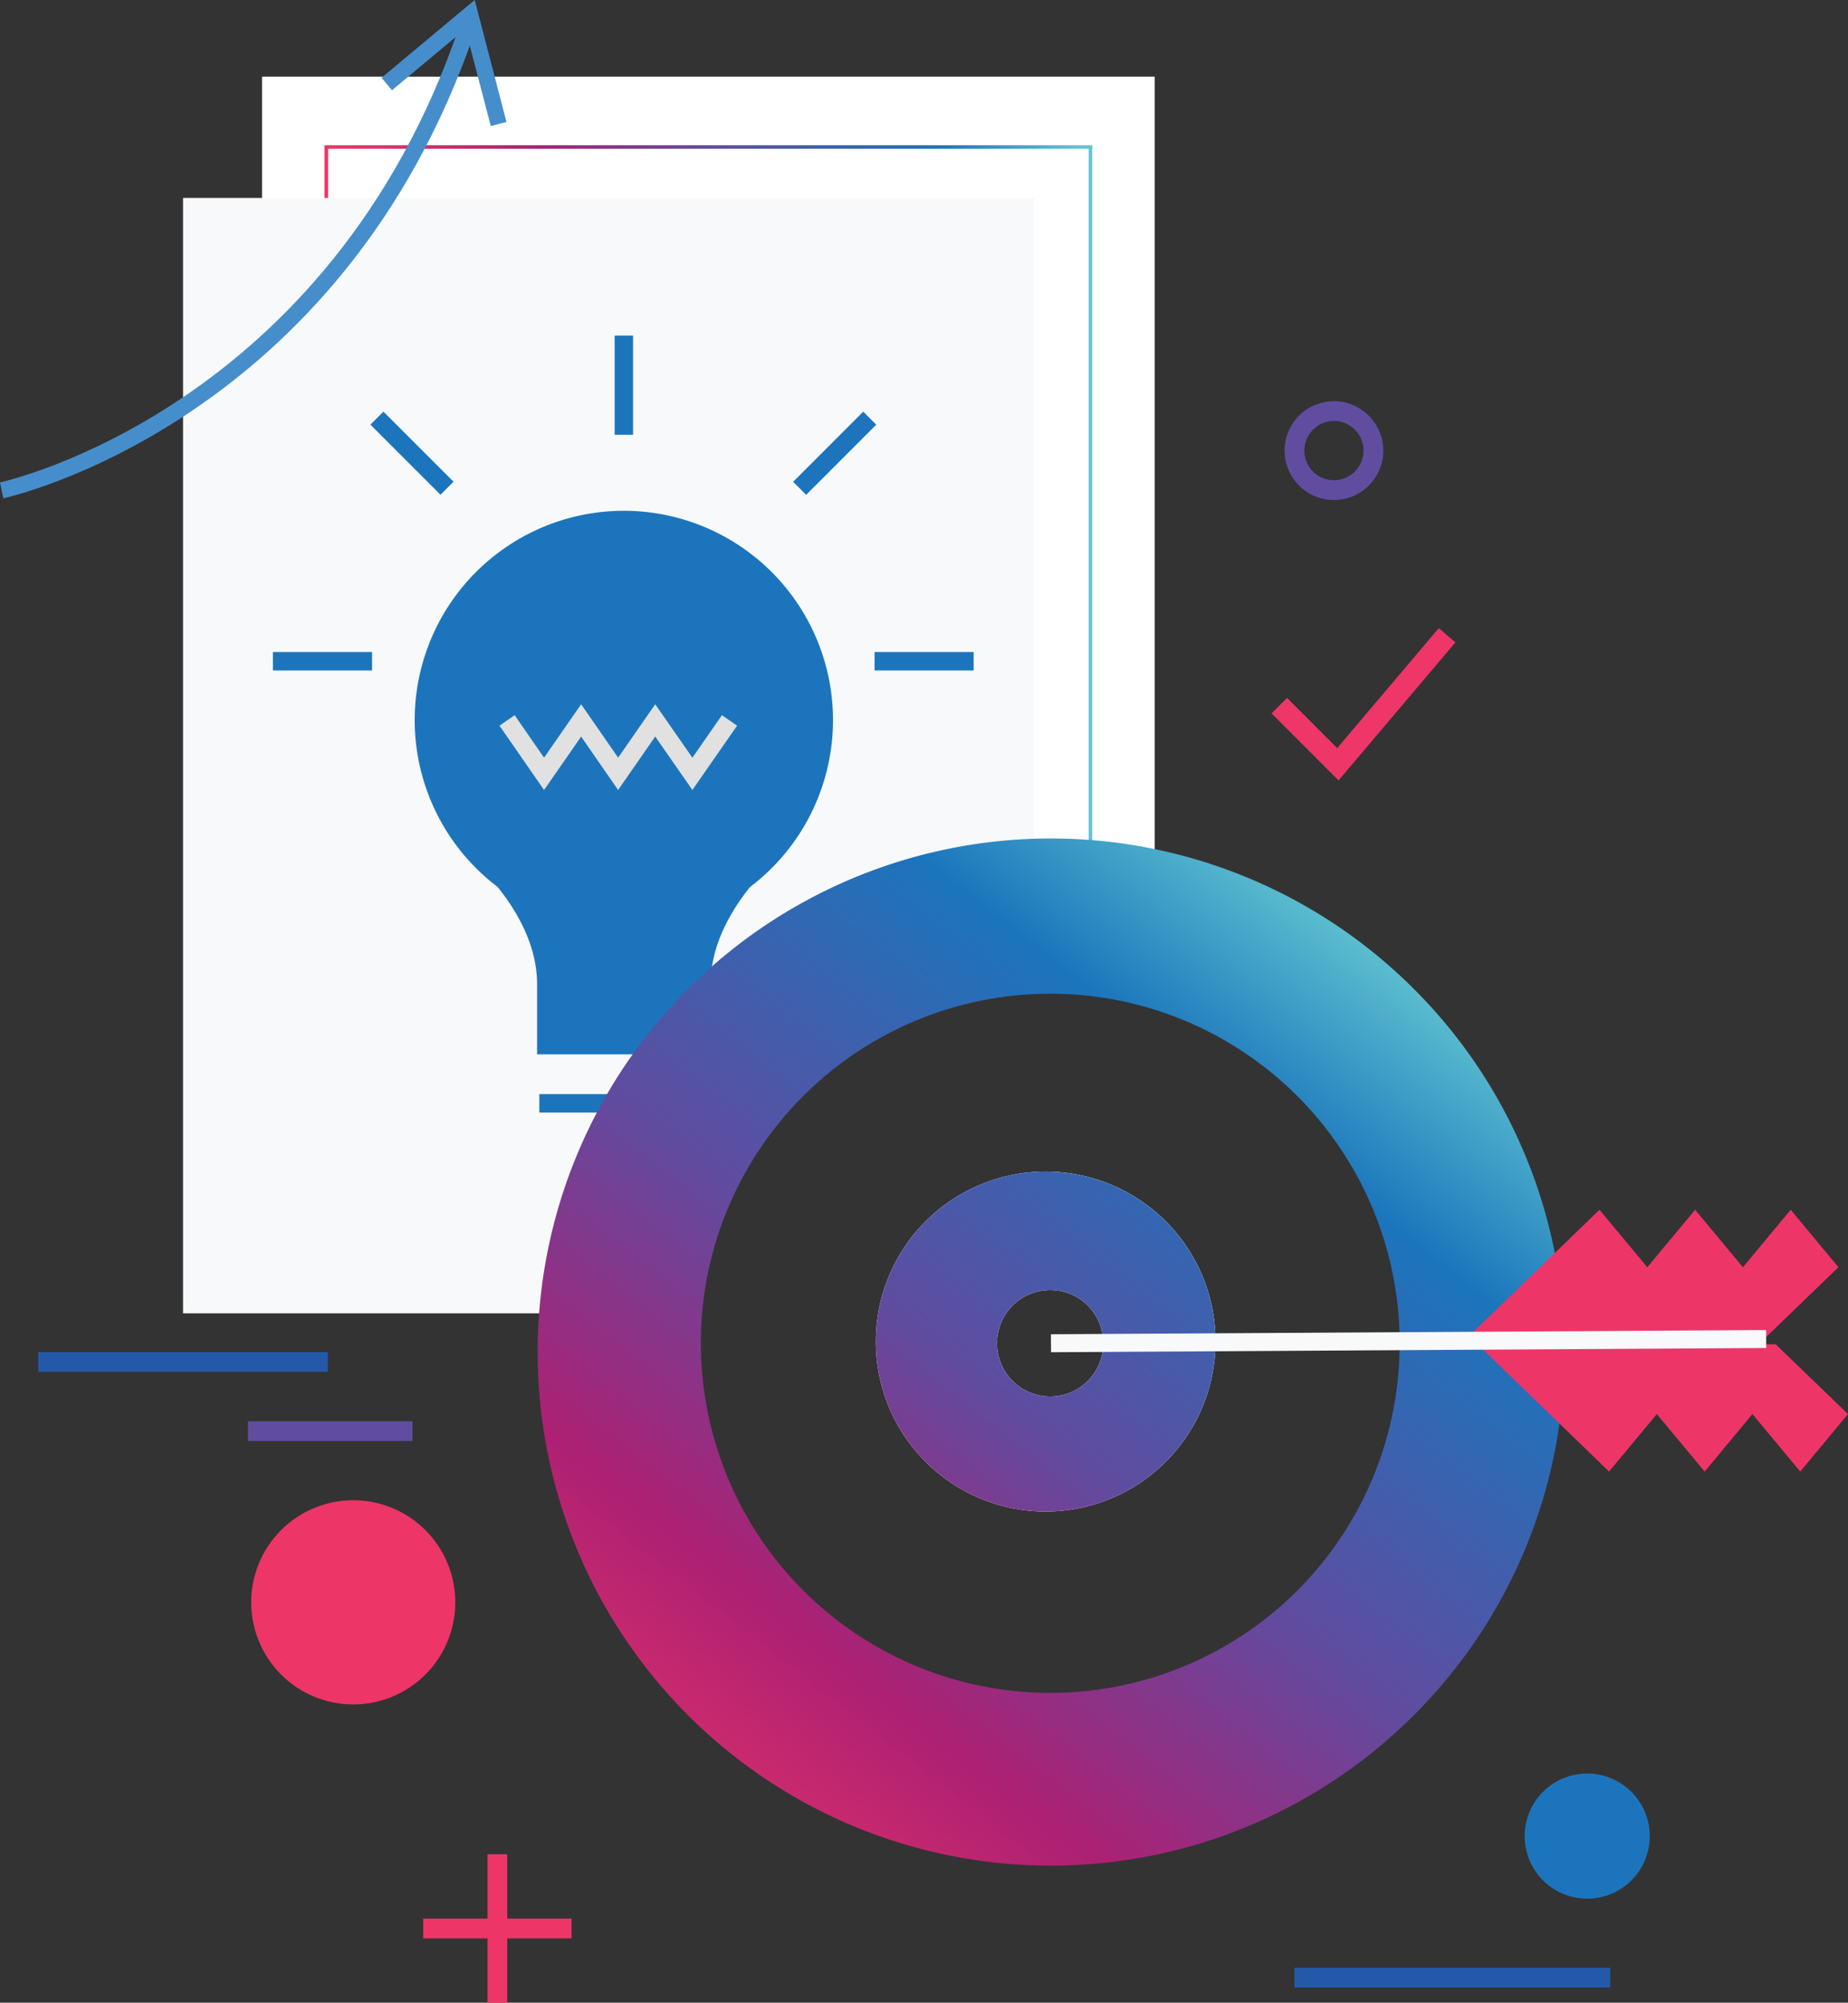 <svg xmlns="http://www.w3.org/2000/svg" xmlns:xlink="http://www.w3.org/1999/xlink" viewBox="0 0 518.91 562"><rect x="0" y="0" width="518.91" height="562" fill="#333333" stroke="none"/><defs><linearGradient id="b" x1="91.13" y1="181.67" x2="306.69" y2="181.67" gradientUnits="userSpaceOnUse"><stop offset="0" stop-color="#ee3667"/><stop offset=".01" stop-color="#ee3667"/><stop offset=".28" stop-color="#ad2073"/><stop offset=".41" stop-color="#81398d"/><stop offset=".5" stop-color="#614b9f"/><stop offset=".8" stop-color="#1b75bc"/><stop offset=".98" stop-color="#62c5d1"/><stop offset="1" stop-color="#62c5d1"/></linearGradient><linearGradient id="a" x1="253.4" y1="427.86" x2="325.77" y2="335.38" gradientUnits="userSpaceOnUse"><stop offset="0" stop-color="#ee3667"/><stop offset=".01" stop-color="#ee3667"/><stop offset=".26" stop-color="#ad2073"/><stop offset=".4" stop-color="#81398d"/><stop offset=".5" stop-color="#614b9f"/><stop offset=".8" stop-color="#1b75bc"/><stop offset=".98" stop-color="#62c5d1"/><stop offset="1" stop-color="#62c5d1"/></linearGradient><linearGradient id="c" x1="173.58" y1="534.68" x2="392.23" y2="255.29" xlink:href="#a"/><linearGradient id="d" x1="171.21" y1="532.88" x2="389.92" y2="253.42" xlink:href="#b"/></defs><g data-name="Layer 2"><path d="M229.67 281.38c27.76-21.36 61.83-18.59 94.57-13.67V21.52H73.58v328.1h106.71c2.32-28.55 27.98-51.78 49.38-68.24z" fill="#fff"/><path d="M229.67 281.38c22.69-17.45 49.58-18.78 76.52-16V41.25H91.63v280.84h98.24c9.93-16.2 25.77-29.92 39.8-40.71z" fill="none" stroke="url(#b)"/><path d="M187.38 364.39c5.61-26.26 6-54.41 29.07-72.44 20.34-15.95 48.14-24.23 73.94-24.95V55.55H51.4v313h135.06c.29-1.41.6-2.79.92-4.16z" fill="#f7f9fa"/><path fill="#1c75bc" d="M172.59 94.17h5.17V122h-5.17zM76.64 182.98h27.83v5.17H76.64zM104.004 119.166l3.655-3.656 19.682 19.675-3.655 3.657zM199.54 295.87v-19.73c0-11.07 5.9-20.81 11.08-27.24a58.73 58.73 0 10-70.89 0c5.18 6.43 11.08 16.17 11.08 27.24v19.73zM151.44 307.03h47.47v5.17h-47.47zM165.8 320.77h18.74v5.17H165.8z"/><path fill="#e1e1e1" d="M152.77 221.69l-12.52-18.05 4.26-2.95 8.26 11.93 10.41-14.99 10.39 14.99 10.41-14.99 10.44 15 8.3-11.94 4.25 2.95-12.55 18.04-10.44-14.99-10.42 15-10.38-14.99-10.41 14.99z"/><path fill="#1c75bc" d="M245.57 182.98h27.83v5.17h-27.83zM222.714 135.203l19.679-19.68 3.656 3.657-19.679 19.678z"/><path fill="#468ecb" d="M137.81 35.38l-7.12-27.27-20.63 17.22-2.92-3.51L133.29 0l8.93 34.23-4.41 1.15z"/><path d="M.92 139.83L0 135.37c.92-.19 92.52-20.3 129.15-128.48l4.33 1.46C96 119.09 1.87 139.64.92 139.83z" fill="#468ecb"/><path d="M127.84 449.64A28.65 28.65 0 1199.2 421a28.65 28.65 0 0128.64 28.64zM118.83 538.4h41.66v5.54h-41.66z" fill="#ee3567"/><path fill="#ee3567" d="M136.89 520.33h5.54V562h-5.54z"/><path d="M374.59 112.59a13.86 13.86 0 1013.83 13.84 13.88 13.88 0 00-13.83-13.84zm0 22.17a8.31 8.31 0 118.29-8.33 8.35 8.35 0 01-8.29 8.33z" fill="#614da0"/><path d="M463.24 515.25a17.56 17.56 0 11-17.55-17.56 17.55 17.55 0 0117.55 17.56z" fill="#1c75bc"/><path fill="#2459a9" d="M10.75 379.42h81.31v5.54H10.75z"/><path fill="#614da0" d="M69.63 398.83h46.2v5.54h-46.2z"/><path fill="#2459a9" d="M363.46 552.2h88.7v5.54h-88.7z"/><path d="M327.35 342.74a47.7 47.7 0 100 67.46 47.72 47.72 0 000-67.46zm-21.89 44.77a14.94 14.94 0 110-21.13 15 15 0 010 21.13z" fill="url(#a)"/><path d="M397 277.51a144.12 144.12 0 100 203.81 143.91 143.91 0 000-203.81zm-32.73 168.85a98.13 98.13 0 01-163-98.72 98.12 98.12 0 0160.32-62.95 98.11 98.11 0 01102.68 161.67z" fill="url(#c)"/><path d="M327.35 342.74a47.7 47.7 0 100 67.46 47.72 47.72 0 000-67.46zm-21.89 44.77a14.94 14.94 0 110-21.13 15 15 0 010 21.13z" fill="#fff"/><path d="M327.35 342.74a47.7 47.7 0 100 67.46 47.72 47.72 0 000-67.46zm-21.89 44.77a14.94 14.94 0 110-21.13 15 15 0 010 21.13z" fill="url(#d)"/><path fill="#ee3567" d="M495.92 375.19l20.31-19.58-13.41-16.13-13.42 16.13-13.42-16.13-13.43 16.13-13.42-16.13-37.5 36.29 84.29-.58zM498.6 377.24l20.31 19.58-13.41 16.13-13.43-16.13-13.41 16.13-13.43-16.13-13.42 16.13-37.5-36.28 84.29.57z"/><path fill="#f7f9fa" d="M295.093 374.422l200.827-1.191.03 5.04-200.827 1.191z"/><g data-name="Group 107"><path data-name="Path 153" d="M375.85 219l-18.8-18.81 4.34-4.34 14.09 14.09L404 176.27l4.68 4z" fill="#ee3668"/></g></g></svg>
